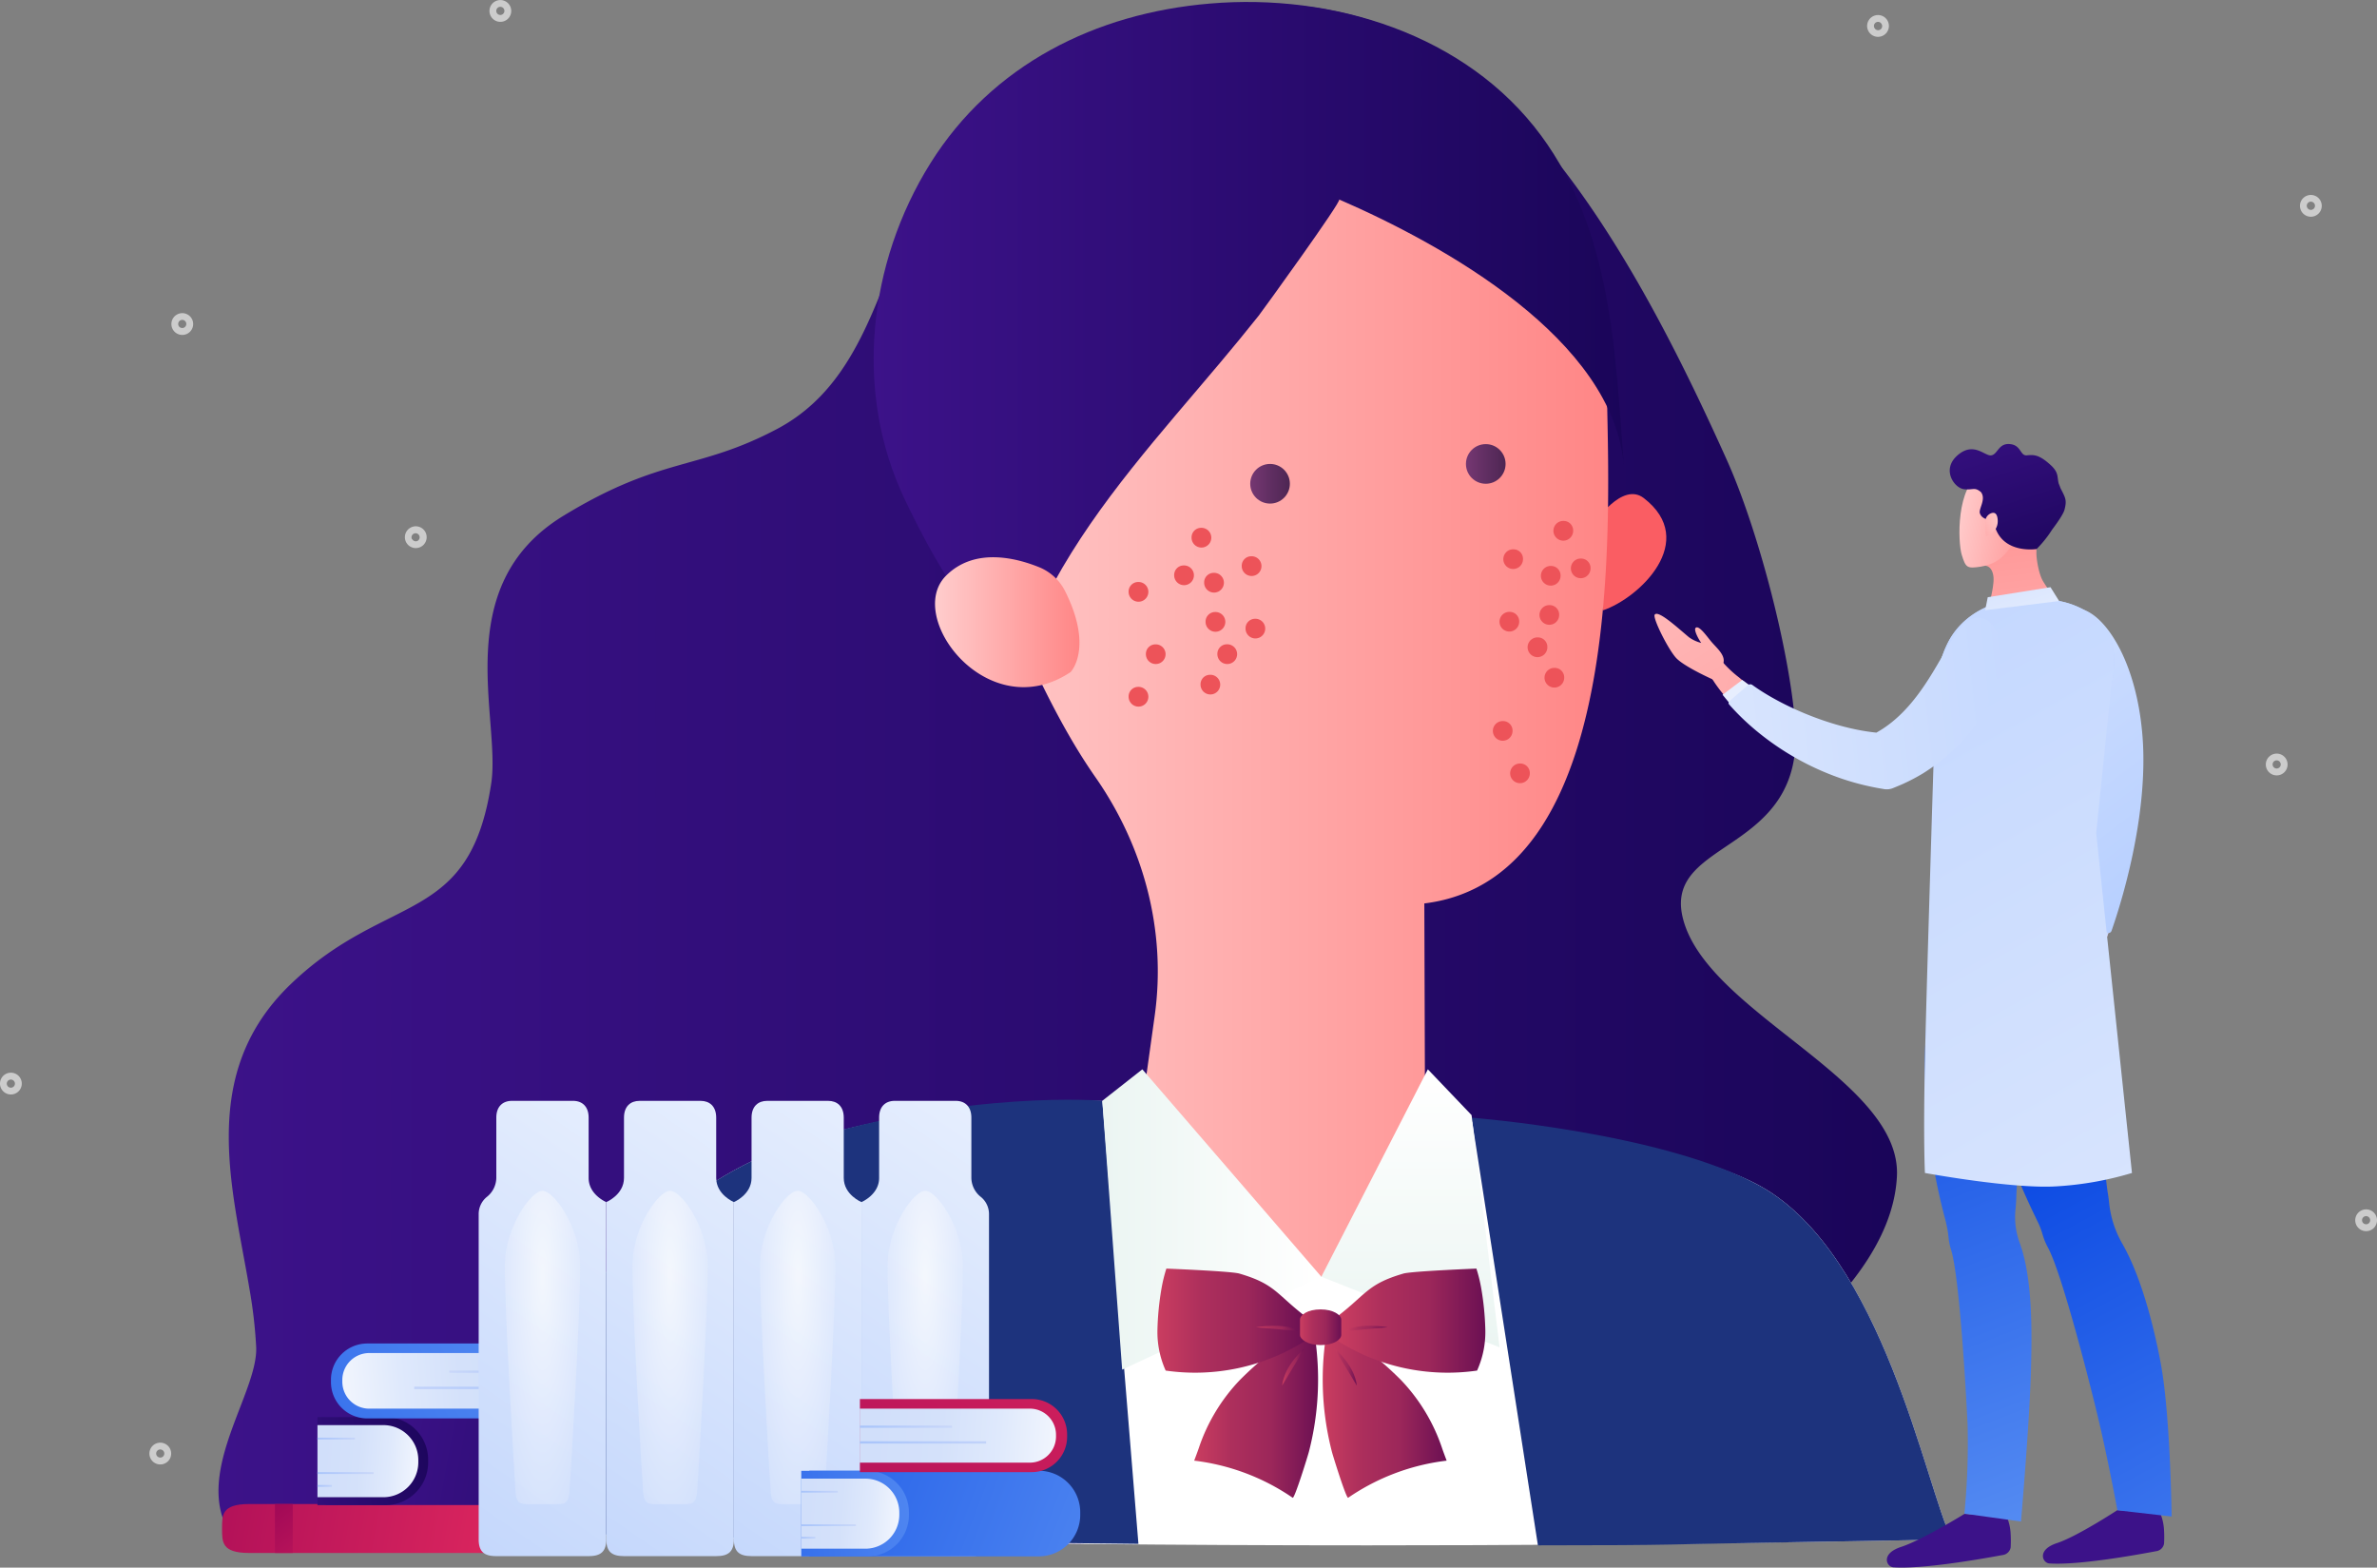 <svg xmlns="http://www.w3.org/2000/svg" xmlns:xlink="http://www.w3.org/1999/xlink" viewBox="0 0 654.79 431.79"><rect x="0" y="0" width="654.79" height="431.79" fill="#808080" stroke="none"/><defs><style>.cls-1{opacity:0.6;}.cls-2{fill:#fff;}.cls-3{fill:url(#linear-gradient);}.cls-4{fill:#1d337d;}.cls-5{fill:#fa5d63;}.cls-6{fill:url(#linear-gradient-2);}.cls-7{fill:url(#linear-gradient-3);}.cls-8{fill:url(#linear-gradient-4);}.cls-9{fill:#ed5359;}.cls-10{fill:url(#名称未設定グラデーション_23);}.cls-11{fill:url(#名称未設定グラデーション_23-2);}.cls-12{fill:url(#linear-gradient-5);}.cls-13{fill:url(#linear-gradient-6);}.cls-14{fill:url(#linear-gradient-7);}.cls-15{fill:url(#linear-gradient-8);}.cls-16{fill:url(#linear-gradient-9);}.cls-17{fill:url(#linear-gradient-10);}.cls-18{fill:url(#linear-gradient-11);}.cls-19{fill:url(#linear-gradient-12);}.cls-20{fill:url(#linear-gradient-13);}.cls-21{fill:url(#linear-gradient-14);}.cls-22{fill:url(#linear-gradient-15);}.cls-23{fill:url(#linear-gradient-16);}.cls-24{fill:url(#linear-gradient-17);}.cls-25{fill:url(#linear-gradient-18);}.cls-26{fill:url(#linear-gradient-19);}.cls-27{fill:url(#linear-gradient-20);}.cls-28{fill:url(#linear-gradient-21);}.cls-29{fill:url(#linear-gradient-22);}.cls-30{fill:url(#linear-gradient-23);}.cls-31{fill:url(#linear-gradient-24);}.cls-32{fill:url(#linear-gradient-25);}.cls-33{fill:url(#linear-gradient-26);}.cls-34{fill:url(#linear-gradient-27);}.cls-35{fill:url(#linear-gradient-28);}.cls-36{fill:url(#linear-gradient-29);}.cls-37{fill:url(#linear-gradient-30);}.cls-38{fill:url(#linear-gradient-31);}.cls-39{fill:url(#linear-gradient-32);}.cls-40{fill:url(#linear-gradient-33);}.cls-41{fill:url(#linear-gradient-34);}.cls-42{fill:url(#linear-gradient-35);}.cls-43{fill:url(#linear-gradient-36);}.cls-44{fill:url(#linear-gradient-37);}.cls-45{fill:url(#linear-gradient-38);}.cls-46{fill:url(#linear-gradient-39);}.cls-47{fill:url(#linear-gradient-40);}.cls-48{fill:url(#linear-gradient-41);}.cls-49{fill:url(#linear-gradient-42);}.cls-50{fill:url(#linear-gradient-43);}.cls-51{fill:url(#linear-gradient-44);}.cls-52{fill:url(#linear-gradient-45);}.cls-53{fill:url(#linear-gradient-46);}.cls-54,.cls-56,.cls-58,.cls-60{opacity:0.7;}.cls-54{fill:url(#radial-gradient);}.cls-55{fill:url(#linear-gradient-47);}.cls-56{fill:url(#radial-gradient-2);}.cls-57{fill:url(#linear-gradient-48);}.cls-58{fill:url(#radial-gradient-3);}.cls-59{fill:url(#linear-gradient-49);}.cls-60{fill:url(#radial-gradient-4);}.cls-61{fill:url(#linear-gradient-50);}.cls-62{fill:url(#linear-gradient-51);}.cls-63{fill:url(#linear-gradient-52);}.cls-64{fill:url(#linear-gradient-53);}.cls-65{fill:url(#linear-gradient-54);}.cls-66{fill:url(#linear-gradient-55);}.cls-67{fill:url(#linear-gradient-56);}.cls-68{fill:url(#linear-gradient-57);}.cls-69{fill:url(#linear-gradient-58);}.cls-70{fill:url(#linear-gradient-59);}.cls-71{fill:url(#linear-gradient-60);}.cls-72{fill:url(#linear-gradient-61);}</style><linearGradient id="linear-gradient" x1="60.17" y1="213.17" x2="522.57" y2="213.17" gradientUnits="userSpaceOnUse"><stop offset="0" stop-color="#3c1289"/><stop offset="1" stop-color="#1a0559"/></linearGradient><linearGradient id="linear-gradient-2" x1="256.72" y1="178.7" x2="443.01" y2="178.7" gradientUnits="userSpaceOnUse"><stop offset="0" stop-color="#ffcdcd"/><stop offset="1" stop-color="#ff8686"/></linearGradient><linearGradient id="linear-gradient-3" x1="240.65" y1="91.87" x2="447.34" y2="91.87" xlink:href="#linear-gradient"/><linearGradient id="linear-gradient-4" x1="257.57" y1="171.38" x2="297.36" y2="171.38" xlink:href="#linear-gradient-2"/><linearGradient id="名称未設定グラデーション_23" x1="303.65" y1="335.9" x2="363.99" y2="335.9" gradientUnits="userSpaceOnUse"><stop offset="0" stop-color="#ebf5f2"/><stop offset="0.99" stop-color="#fff"/></linearGradient><linearGradient id="名称未設定グラデーション_23-2" x1="388.54" y1="371.12" x2="388.54" y2="294.54" xlink:href="#名称未設定グラデーション_23"/><linearGradient id="linear-gradient-5" x1="328.97" y1="389.2" x2="363.11" y2="389.2" gradientUnits="userSpaceOnUse"><stop offset="0" stop-color="#ca3d60"/><stop offset="0.3" stop-color="#ad2f5c"/><stop offset="0.62" stop-color="#9c275a"/><stop offset="1" stop-color="#6b1053"/></linearGradient><linearGradient id="linear-gradient-6" x1="364.37" y1="389.2" x2="398.51" y2="389.2" xlink:href="#linear-gradient-5"/><linearGradient id="linear-gradient-7" x1="318.8" y1="363.78" x2="359.37" y2="363.78" xlink:href="#linear-gradient-5"/><linearGradient id="linear-gradient-8" x1="346.04" y1="365.91" x2="357.58" y2="365.91" xlink:href="#linear-gradient-5"/><linearGradient id="linear-gradient-9" x1="368.61" y1="363.78" x2="409.18" y2="363.78" xlink:href="#linear-gradient-5"/><linearGradient id="linear-gradient-10" x1="370.67" y1="365.91" x2="382.21" y2="365.91" xlink:href="#linear-gradient-5"/><linearGradient id="linear-gradient-11" x1="358.11" y1="365.59" x2="369.48" y2="365.59" xlink:href="#linear-gradient-5"/><linearGradient id="linear-gradient-12" x1="353.17" y1="376.54" x2="359.37" y2="376.54" xlink:href="#linear-gradient-5"/><linearGradient id="linear-gradient-13" x1="367.57" y1="376.54" x2="373.77" y2="376.54" xlink:href="#linear-gradient-5"/><linearGradient id="linear-gradient-14" x1="-14767.45" y1="4333.42" x2="-14702.08" y2="4075.85" gradientTransform="matrix(0.99, -0.15, 0.14, 0.93, 14573.85, -5884.38)" xlink:href="#linear-gradient-2"/><linearGradient id="linear-gradient-15" x1="498.98" y1="111.42" x2="620.56" y2="270.45" gradientUnits="userSpaceOnUse"><stop offset="0" stop-color="#e7eefe"/><stop offset="1" stop-color="#adc9ff"/></linearGradient><linearGradient id="linear-gradient-16" x1="-14562.67" y1="1553.99" x2="-14547.12" y2="1546.44" gradientTransform="translate(13868.92 -5876.51) rotate(-18.69)" xlink:href="#linear-gradient-15"/><linearGradient id="linear-gradient-17" x1="-9270.57" y1="-6078.17" x2="-9477.61" y2="-6283" gradientTransform="matrix(-0.98, 0.22, 0.22, 0.98, -7195.93, 8292.01)" xlink:href="#linear-gradient-2"/><linearGradient id="linear-gradient-18" x1="19114.75" y1="-1965.22" x2="19084.64" y2="-1935.87" gradientTransform="matrix(-1, 0.14, -0.03, 1, 19702.98, -284.32)" xlink:href="#linear-gradient"/><linearGradient id="linear-gradient-19" x1="582.02" y1="510.21" x2="473.7" y2="312.47" gradientTransform="matrix(1, 0, -0.03, 1, 107.63, 0)" gradientUnits="userSpaceOnUse"><stop offset="0" stop-color="#6da1f7"/><stop offset="1" stop-color="#0c4ae3"/></linearGradient><linearGradient id="linear-gradient-20" x1="-15244.89" y1="236.96" x2="-15258.57" y2="116.82" gradientTransform="translate(15810.09)" xlink:href="#linear-gradient-2"/><linearGradient id="linear-gradient-21" x1="-15271.08" y1="140.37" x2="-15243.93" y2="144.82" gradientTransform="translate(15810.09)" xlink:href="#linear-gradient-2"/><linearGradient id="linear-gradient-22" x1="-15265.48" y1="108.07" x2="-15248.36" y2="160.75" gradientTransform="translate(15810.09)" xlink:href="#linear-gradient"/><linearGradient id="linear-gradient-23" x1="17798.79" y1="142.37" x2="17813.4" y2="149.87" gradientTransform="matrix(-1, 0, 0, 1, 18350.89, 0)" xlink:href="#linear-gradient-2"/><linearGradient id="linear-gradient-24" x1="19157.62" y1="-1970.41" x2="19126.84" y2="-1940.4" gradientTransform="matrix(-1, 0.14, -0.03, 1, 19702.98, -284.32)" xlink:href="#linear-gradient"/><linearGradient id="linear-gradient-25" x1="505.71" y1="459.18" x2="430.51" y2="266.01" xlink:href="#linear-gradient-19"/><linearGradient id="linear-gradient-26" x1="15587.92" y1="1275.32" x2="15663.65" y2="1093.72" gradientTransform="matrix(-1.16, -0.07, 0.1, 1.01, 18608.92, 117.64)" xlink:href="#linear-gradient-15"/><linearGradient id="linear-gradient-27" x1="662.16" y1="439.53" x2="419.94" y2="6.19" xlink:href="#linear-gradient-15"/><linearGradient id="linear-gradient-28" x1="43.39" y1="-315.56" x2="228.79" y2="-290.2" gradientTransform="translate(316.31 466.46) rotate(6.97)" xlink:href="#linear-gradient-2"/><linearGradient id="linear-gradient-29" x1="-21645.98" y1="547.72" x2="-21634.8" y2="542.29" gradientTransform="matrix(0.05, 1.02, -1.12, 0.06, 2269.4, 22224.96)" xlink:href="#linear-gradient-15"/><linearGradient id="linear-gradient-30" x1="817.12" y1="5951.82" x2="1002.51" y2="5977.18" gradientTransform="translate(4455.64 -4339.9) rotate(49.92)" xlink:href="#linear-gradient-2"/><linearGradient id="linear-gradient-31" x1="-20887.91" y1="-210.4" x2="-20857.35" y2="-456.8" gradientTransform="translate(4942.91 20598.71) rotate(76.9)" xlink:href="#linear-gradient-15"/><linearGradient id="linear-gradient-32" x1="559.54" y1="174.08" x2="540.96" y2="119.92" xlink:href="#linear-gradient-15"/><linearGradient id="linear-gradient-33" x1="-6034.44" y1="426.94" x2="-5891.27" y2="400.63" gradientTransform="matrix(-1, 0, 0, 1, -5891.03, 0)" gradientUnits="userSpaceOnUse"><stop offset="0" stop-color="#de275e"/><stop offset="1" stop-color="#920155"/></linearGradient><linearGradient id="linear-gradient-34" x1="-6047.33" y1="436.21" x2="-6017.04" y2="398.39" gradientTransform="matrix(1, 0, 0, -1, 6179.3, 842.04)" xlink:href="#linear-gradient-33"/><linearGradient id="linear-gradient-35" x1="-5989.48" y1="446.32" x2="-5959.19" y2="408.5" gradientTransform="matrix(1, 0, 0, -1, 6047.4, 842.04)" xlink:href="#linear-gradient-33"/><linearGradient id="linear-gradient-36" x1="-226.5" y1="6166.79" x2="-113.99" y2="6146.11" gradientTransform="matrix(1, 0, 0, -1, 328.17, 6565.35)" xlink:href="#linear-gradient"/><linearGradient id="linear-gradient-37" x1="-259.75" y1="6156.49" x2="-205.35" y2="6168.47" gradientTransform="matrix(1, 0, 0, -1, 328.17, 6565.35)" xlink:href="#linear-gradient"/><linearGradient id="linear-gradient-38" x1="-208.35" y1="6161.02" x2="-239.46" y2="6163.53" gradientTransform="matrix(1, 0, 0, -1, 328.17, 6565.35)" gradientUnits="userSpaceOnUse"><stop offset="0" stop-color="#fff"/><stop offset="0.15" stop-color="#f1f5fd"/><stop offset="0.41" stop-color="#dfe9fc"/><stop offset="0.68" stop-color="#d4e1fa"/><stop offset="1" stop-color="#d1dffa"/></linearGradient><linearGradient id="linear-gradient-39" x1="-234.81" y1="6156.07" x2="-247.48" y2="6156.07" gradientTransform="matrix(1, 0, 0, -1, 328.17, 6565.35)" gradientUnits="userSpaceOnUse"><stop offset="0" stop-color="#cedaf9"/><stop offset="1" stop-color="#7caafc"/></linearGradient><linearGradient id="linear-gradient-40" x1="-227.58" y1="6169.09" x2="-255.76" y2="6169.09" xlink:href="#linear-gradient-39"/><linearGradient id="linear-gradient-41" x1="-223.11" y1="6159.6" x2="-260.88" y2="6159.6" xlink:href="#linear-gradient-39"/><linearGradient id="linear-gradient-42" x1="199.75" y1="337.15" x2="2.94" y2="449.66" gradientTransform="translate(241.01 760.7) rotate(180)" xlink:href="#linear-gradient-19"/><linearGradient id="linear-gradient-43" x1="-4673.83" y1="6181.75" x2="-4735" y2="6186.68" gradientTransform="translate(4832.75 -5804.65)" xlink:href="#linear-gradient-38"/><linearGradient id="linear-gradient-44" x1="-4685.28" y1="6183.07" x2="-4799.17" y2="6183.07" gradientTransform="translate(-4588.52 6565.35) rotate(180)" xlink:href="#linear-gradient-39"/><linearGradient id="linear-gradient-45" x1="-4708.67" y1="6187.53" x2="-4772.4" y2="6187.53" gradientTransform="translate(-4588.52 6565.35) rotate(180)" xlink:href="#linear-gradient-39"/><linearGradient id="linear-gradient-46" x1="342.53" y1="242.26" x2="179.58" y2="478.87" gradientUnits="userSpaceOnUse"><stop offset="0" stop-color="#fff"/><stop offset="1" stop-color="#b2cbfb"/></linearGradient><radialGradient id="radial-gradient" cx="254.87" cy="-1334.45" r="27.68" gradientTransform="translate(0 7023.91) scale(1 5)" gradientUnits="userSpaceOnUse"><stop offset="0" stop-color="#fff"/><stop offset="0.26" stop-color="#ebf1fe"/><stop offset="1" stop-color="#b2cbfb"/></radialGradient><linearGradient id="linear-gradient-47" x1="308.82" y1="240.18" x2="145.87" y2="476.79" xlink:href="#linear-gradient-46"/><radialGradient id="radial-gradient-2" cx="219.73" cy="-1334.45" r="27.68" xlink:href="#radial-gradient"/><linearGradient id="linear-gradient-48" x1="274.11" y1="239.55" x2="111.16" y2="476.16" xlink:href="#linear-gradient-46"/><radialGradient id="radial-gradient-3" cx="184.59" cy="-1334.45" r="27.68" xlink:href="#radial-gradient"/><linearGradient id="linear-gradient-49" x1="240.21" y1="237.74" x2="77.26" y2="474.35" xlink:href="#linear-gradient-46"/><radialGradient id="radial-gradient-4" cx="149.45" cy="-1334.45" r="27.68" xlink:href="#radial-gradient"/><linearGradient id="linear-gradient-50" x1="366.42" y1="459.4" x2="167.55" y2="383.13" gradientTransform="matrix(1, 0, 0, 1, 0, 0)" xlink:href="#linear-gradient-19"/><linearGradient id="linear-gradient-51" x1="291.26" y1="407.97" x2="162.61" y2="426.86" gradientTransform="matrix(1, 0, 0, 1, 0, 0)" xlink:href="#linear-gradient-19"/><linearGradient id="linear-gradient-52" x1="10313.28" y1="6146.61" x2="10283.04" y2="6149.05" gradientTransform="matrix(1, 0, 0, -1, -10061.09, 6565.35)" xlink:href="#linear-gradient-38"/><linearGradient id="linear-gradient-53" x1="10287.56" y1="6141.79" x2="10275.24" y2="6141.79" gradientTransform="matrix(1, 0, 0, -1, -10061.09, 6565.35)" xlink:href="#linear-gradient-39"/><linearGradient id="linear-gradient-54" x1="10294.59" y1="6154.46" x2="10267.2" y2="6154.46" gradientTransform="matrix(1, 0, 0, -1, -10061.09, 6565.35)" xlink:href="#linear-gradient-39"/><linearGradient id="linear-gradient-55" x1="10298.94" y1="6145.23" x2="10262.22" y2="6145.23" gradientTransform="matrix(1, 0, 0, -1, -10061.09, 6565.35)" xlink:href="#linear-gradient-39"/><linearGradient id="linear-gradient-56" x1="315.32" y1="339.77" x2="172.84" y2="490.32" gradientTransform="matrix(1, 0, 0, 1, 0, 0)" xlink:href="#linear-gradient-33"/><linearGradient id="linear-gradient-57" x1="12291.34" y1="6166.76" x2="12231.88" y2="6171.55" gradientTransform="matrix(1, 0, 0, -1, -11991.7, 6565.35)" xlink:href="#linear-gradient-38"/><linearGradient id="linear-gradient-58" x1="12280.21" y1="6168.04" x2="12169.49" y2="6168.04" gradientTransform="matrix(1, 0, 0, -1, -11991.7, 6565.35)" xlink:href="#linear-gradient-39"/><linearGradient id="linear-gradient-59" x1="12257.47" y1="6172.38" x2="12195.51" y2="6172.38" gradientTransform="matrix(1, 0, 0, -1, -11991.7, 6565.35)" xlink:href="#linear-gradient-39"/><linearGradient id="linear-gradient-60" x1="344.41" y1="133.25" x2="355.32" y2="133.25" gradientUnits="userSpaceOnUse"><stop offset="0" stop-color="#753772"/><stop offset="1" stop-color="#4d2653"/></linearGradient><linearGradient id="linear-gradient-61" x1="403.83" y1="127.79" x2="414.74" y2="127.79" xlink:href="#linear-gradient-60"/></defs><g id="レイヤー_2" data-name="レイヤー 2"><g id="MV"><g class="cls-1"><path class="cls-2" d="M117.2,146.59a3,3,0,1,1-4-1.31A3,3,0,0,1,117.2,146.59Zm-3.68,1.87A1.14,1.14,0,0,0,115,149a1.12,1.12,0,1,0-1.52-.49Z"/><path class="cls-2" d="M411.74,118.35a3,3,0,1,1-4-1.31A3,3,0,0,1,411.74,118.35Zm-3.67,1.87a1.12,1.12,0,1,0,.49-1.51A1.12,1.12,0,0,0,408.07,120.22Z"/><path class="cls-2" d="M52.88,87.88a3,3,0,1,1-4-1.31A3,3,0,0,1,52.88,87.88Zm-3.67,1.87a1.12,1.12,0,1,0,.49-1.52A1.14,1.14,0,0,0,49.21,89.75Z"/><path class="cls-2" d="M46.82,399a3,3,0,1,1-4-1.31A3,3,0,0,1,46.82,399Zm-3.68,1.87a1.14,1.14,0,0,0,1.52.49,1.12,1.12,0,1,0-1.52-.49Z"/><path class="cls-2" d="M135.74,297.1a3,3,0,1,1-4-1.32A3,3,0,0,1,135.74,297.1ZM132.06,299a1.13,1.13,0,1,0,.49-1.52A1.13,1.13,0,0,0,132.06,299Z"/><path class="cls-2" d="M537.86,274a3,3,0,1,1-4-1.31A3,3,0,0,1,537.86,274Zm-3.67,1.87a1.12,1.12,0,1,0,.49-1.51A1.13,1.13,0,0,0,534.19,275.83Z"/><path class="cls-2" d="M318.88,334.74a3,3,0,1,1-4-1.31A3,3,0,0,1,318.88,334.74Zm-3.68,1.87a1.13,1.13,0,1,0,.5-1.51A1.12,1.12,0,0,0,315.2,336.61Z"/><path class="cls-2" d="M654.46,334.74a3,3,0,1,1-4-1.31A3,3,0,0,1,654.46,334.74Zm-3.67,1.87a1.12,1.12,0,1,0,.49-1.51A1.13,1.13,0,0,0,650.79,336.61Z"/><path class="cls-2" d="M629.83,209.21a3,3,0,1,1-4-1.32A3,3,0,0,1,629.83,209.21Zm-3.67,1.87a1.12,1.12,0,1,0,.49-1.52A1.12,1.12,0,0,0,626.16,211.08Z"/><path class="cls-2" d="M5.67,297.1a3,3,0,1,1-4-1.32A3,3,0,0,1,5.67,297.1ZM2,299a1.12,1.12,0,1,0,.49-1.52A1.12,1.12,0,0,0,2,299Z"/><path class="cls-2" d="M140.5,1.64a3,3,0,1,1-4-1.31A3,3,0,0,1,140.5,1.64Zm-3.67,1.87A1.12,1.12,0,1,0,137.32,2,1.13,1.13,0,0,0,136.83,3.51Z"/><path class="cls-2" d="M639.24,55.33a3,3,0,1,1-4-1.32A3,3,0,0,1,639.24,55.33Zm-3.67,1.86a1.12,1.12,0,0,0,1.51.5,1.13,1.13,0,1,0-1.51-.5Z"/><path class="cls-2" d="M520,5.77a3,3,0,1,1-4-1.31A3,3,0,0,1,520,5.77Zm-3.67,1.87a1.12,1.12,0,1,0,2-1,1.11,1.11,0,0,0-1.51-.49A1.12,1.12,0,0,0,516.33,7.64Z"/></g><path class="cls-3" d="M522.54,324.09c-.48,9.28-4.49,17.9-9.91,25.57a88.66,88.66,0,0,1-6.09,7.64c-.91,1-1.83,2.05-2.78,3.05a122.78,122.78,0,0,1-43.54,29.56c-29.57,11.8-62.3,11.6-94,15-23.59,2.54-48.19,7.87-67.87,20.34-56.35-.56-110-1.72-159.48-3.37l-21-.74Q88.66,420,61.57,418.73c-6-16,9.52-35.92,9-47.7a130.83,130.83,0,0,0-1.85-16c-4.65-27.78-14.33-59.36,11.42-84,26.69-25.58,49.19-15.82,55.18-55.25,2.7-17.8-11.77-54.39,19.89-73.71,27-16.48,36.92-12.3,58.88-23.93,14.81-7.86,22-21.51,28-36.21a0,0,0,0,1,0,0c6.43-15.77,11.44-32.76,22.83-45.12a105.31,105.31,0,0,1,8.51-8.26C293.82,10.86,321.9.68,349.35,1.11c0,0,0,0,0,0a94.8,94.8,0,0,1,39.91,9.16h0c1.25.61,2.49,1.24,3.72,1.91,13.14,7.19,25.06,18.59,35.73,32h0l0,0h0c20.07,25.25,35.76,57.62,46.95,82.45,8.47,18.81,17.3,52.14,18.86,73,2.66,35.59-35.7,31.22-31.09,52.65C469.23,278.82,524,297.07,522.54,324.09Z"/><path class="cls-2" d="M537.65,424q-21,.45-42.75.78c-38,.58-77.56.88-118.1.88q-39.93,0-78.4-.38c-56.35-.56-110-1.72-159.48-3.37l-21-.74c8.07-9.51,42.35-88.21,103.4-106.94,45.89-14.08,93.47-10.61,93.47-10.61h0l77.72,4.24h0s65.89,4.09,92.42,18.86C518.72,345.5,530.43,409.48,537.65,424Z"/><path class="cls-4" d="M313.6,425.25c-56.35-.56-125.16-1.72-174.68-3.37l-21-.74c8.07-9.51,42.35-88.21,103.4-106.94,45.89-14.08,82.33-11,82.33-11Z"/><path class="cls-4" d="M537.65,424q-21,.45-42.75.78c-38,.58-30.71.88-71.25.88l-18.28-117.8s53,4.09,79.57,18.86C518.72,345.5,530.43,409.48,537.65,424Z"/><path class="cls-5" d="M439.32,144s7.52-11.42,13.5-6.8c15.24,11.77-1.17,27.52-11.29,30.93Z"/><path class="cls-6" d="M343.11,5.93c-46.55,3.19-84,41.39-86.27,88a92.71,92.71,0,0,0,8.06,42.82c12.92,32.32,23.6,58.35,36.83,77.29,13.41,19.19,19.6,42.51,16.36,65.7l-3.27,23.42c17.11,8.49,42.92,49.65,49.17,48.52,17.78-3.19,28.56-44.28,28.56-44.28l-.19-58.55h0c58.45-7.16,50.31-115,50.21-146.94l-.09,0c0-1.19.08-2.39.08-3.6A92.93,92.93,0,0,0,343.11,5.93Z"/><path class="cls-7" d="M336.09,99.93c-16.28,19.36-33.59,38.35-45.72,60.47-1.34,2.43-10.84,20.73-8.08,22.82-15.11-11.41-24.82-28.48-33-45.55-14.19-29.59-10.19-65.21,7-92.69,17-27.17,45.52-41.36,77-44C367-1.9,403.85,9.31,424.58,37.42,444,63.81,445,97.25,447.34,128.61c-2.6-35.2-50-61.32-78.44-73.66.82.36-21,30.49-22.17,32C343.28,91.3,339.71,95.62,336.09,99.93Z"/><path class="cls-8" d="M293.33,162.69a13.81,13.81,0,0,0-7.26-6.53c-6.42-2.57-17.74-5.36-25.5,2.45-11.37,11.45,11.68,41.63,34.33,26.52C294.9,185.13,301.36,178.62,293.33,162.69Z"/><path class="cls-9" d="M418.49,171.23a2.71,2.71,0,1,1-2.54-2.69A2.61,2.61,0,0,1,418.49,171.23Z"/><path class="cls-9" d="M429.89,158.58a2.71,2.71,0,1,1-2.55-2.69A2.62,2.62,0,0,1,429.89,158.58Z"/><path class="cls-9" d="M426.25,178.26a2.72,2.72,0,1,1-2.55-2.69A2.62,2.62,0,0,1,426.25,178.26Z"/><path class="cls-9" d="M438.15,156.54a2.71,2.71,0,1,1-2.55-2.69A2.61,2.61,0,0,1,438.15,156.54Z"/><path class="cls-9" d="M416.66,201.31a2.71,2.71,0,1,1-2.55-2.69A2.61,2.61,0,0,1,416.66,201.31Z"/><path class="cls-9" d="M421.42,213a2.71,2.71,0,1,1-2.55-2.69A2.62,2.62,0,0,1,421.42,213Z"/><path class="cls-9" d="M430.89,186.66a2.71,2.71,0,1,1-2.54-2.69A2.61,2.61,0,0,1,430.89,186.66Z"/><path class="cls-9" d="M429.5,169.37a2.71,2.71,0,1,1-2.55-2.69A2.62,2.62,0,0,1,429.5,169.37Z"/><path class="cls-9" d="M419.54,154a2.71,2.71,0,1,1-2.55-2.69A2.61,2.61,0,0,1,419.54,154Z"/><path class="cls-9" d="M433.36,146.18a2.72,2.72,0,1,1-2.55-2.69A2.63,2.63,0,0,1,433.36,146.18Z"/><path class="cls-9" d="M343.11,173.13a2.71,2.71,0,1,0,2.55-2.69A2.62,2.62,0,0,0,343.11,173.13Z"/><path class="cls-9" d="M310.9,163a2.72,2.72,0,1,0,2.55-2.69A2.63,2.63,0,0,0,310.9,163Z"/><path class="cls-9" d="M331.71,160.48a2.72,2.72,0,1,0,2.55-2.69A2.63,2.63,0,0,0,331.71,160.48Z"/><path class="cls-9" d="M335.35,180.16a2.72,2.72,0,1,0,2.55-2.69A2.62,2.62,0,0,0,335.35,180.16Z"/><path class="cls-9" d="M323.45,158.44a2.72,2.72,0,1,0,2.55-2.69A2.61,2.61,0,0,0,323.45,158.44Z"/><path class="cls-9" d="M315.66,180.18a2.71,2.71,0,1,0,2.55-2.69A2.62,2.62,0,0,0,315.66,180.18Z"/><path class="cls-9" d="M310.9,191.89a2.72,2.72,0,1,0,2.55-2.69A2.63,2.63,0,0,0,310.9,191.89Z"/><path class="cls-9" d="M330.71,188.56a2.71,2.71,0,1,0,2.55-2.69A2.61,2.61,0,0,0,330.71,188.56Z"/><path class="cls-9" d="M332.1,171.27a2.72,2.72,0,1,0,2.55-2.69A2.63,2.63,0,0,0,332.1,171.27Z"/><path class="cls-9" d="M342.06,155.91a2.72,2.72,0,1,0,2.55-2.69A2.62,2.62,0,0,0,342.06,155.91Z"/><path class="cls-9" d="M328.24,148.08a2.72,2.72,0,1,0,2.55-2.69A2.63,2.63,0,0,0,328.24,148.08Z"/><polygon class="cls-10" points="303.65 303.21 309.12 377.26 363.99 351.67 314.68 294.54 303.65 303.21"/><polygon class="cls-11" points="393.33 294.54 363.99 351.67 413.08 371.12 405.37 307.15 393.33 294.54"/><path class="cls-12" d="M361.82,365.85H358a9.54,9.54,0,0,1-1.11,1.06c-2.21,1.86-4.47,3.67-6.7,5.51a95.94,95.94,0,0,0-8.66,7.71,50.08,50.08,0,0,0-11.27,18.65c-.38,1.14-1.3,3.55-1.3,3.55a60.53,60.53,0,0,1,27.13,10.22c.5.36,4.19-11.57,4.47-12.66a79.56,79.56,0,0,0,2.18-27.38C362.54,370.28,362.23,368.05,361.82,365.85Z"/><path class="cls-13" d="M365.65,365.85h3.82a8.8,8.8,0,0,0,1.11,1.06c2.21,1.86,4.47,3.67,6.7,5.51a97.19,97.19,0,0,1,8.65,7.71,50.24,50.24,0,0,1,11.28,18.65c.38,1.14,1.3,3.55,1.3,3.55a60.53,60.53,0,0,0-27.13,10.22c-.5.36-4.2-11.57-4.48-12.66a79.56,79.56,0,0,1-2.18-27.38C364.93,370.28,365.25,368.05,365.65,365.85Z"/><path class="cls-14" d="M320,354.67a77.4,77.4,0,0,0-1.16,11.55,25.84,25.84,0,0,0,2.27,11.3,56.79,56.79,0,0,0,38.24-8.07c-.06-3,.1-4,.05-7-7.87-6.09-8.22-8.8-18-11.65-2.26-.66-20.1-1.37-20.1-1.37A40.74,40.74,0,0,0,320,354.67Z"/><path class="cls-15" d="M346,365.59s8-1.44,11.54,1.05"/><path class="cls-16" d="M408,354.67a77.4,77.4,0,0,1,1.16,11.55,25.84,25.84,0,0,1-2.27,11.3,56.79,56.79,0,0,1-38.24-8.07c.06-3-.11-4-.05-7,7.87-6.09,8.22-8.8,18-11.65,2.26-.66,20.1-1.37,20.1-1.37A40,40,0,0,1,408,354.67Z"/><path class="cls-17" d="M382.21,365.59s-8-1.44-11.54,1.05"/><path class="cls-18" d="M363.8,360.67c-3.62,0-5.69,1.53-5.69,2.83v4.17c0,1.3,2.24,2.83,5.69,2.83,3.62,0,5.68-1.53,5.68-2.83V363.5C369.48,362.2,367.25,360.67,363.8,360.67Z"/><path class="cls-19" d="M359.37,371.39s-5.52,4.52-6.2,10.29"/><path class="cls-20" d="M367.57,371.39s5.52,4.52,6.2,10.29"/><path class="cls-21" d="M573.28,263.06a45.07,45.07,0,0,0,1.15-6.28c1.5-10.89,3.15-32.23,2-45.93-1.44-17.52-15.35-34.77-8.08-41.4,6.66-6.06,20,8.8,21.35,35.49,1,19.78-5.13,41.59-9.25,53a57.68,57.68,0,0,1-3.2,7.67C575.07,269.31,571.75,267.73,573.28,263.06Z"/><path class="cls-22" d="M576.31,169.16c-2.23-1.51-4.41-2-6.31-1.33a5.73,5.73,0,0,0-2,1.21c-4.47,4.07-1.49,11.76,1.95,20.66,2.51,6.49,5.35,13.85,6,21.2,1,12.47-.29,31.81-1.68,43.26a1,1,0,0,0,.74,1.08c1.83.46,3.64,1.07,5.45,1.72a.94.94,0,0,0,1.21-.59c3-8.58,9.7-30.73,8.66-51.46C589.33,186.13,582.58,173.42,576.31,169.16Z"/><polygon class="cls-23" points="574.65 255.12 574.24 258.13 579.69 260.05 580.8 257.01 574.65 255.12"/><path class="cls-24" d="M574.63,259.33c-1.4-1.19-7.5,2.47-8.5,2.8a9.94,9.94,0,0,0-2.61.89.72.72,0,0,0-.34.43.38.38,0,0,0,0,.1.58.58,0,0,0,.33.43,1.52,1.52,0,0,0,.64.12,24.1,24.1,0,0,0,4.23-.26,12.31,12.31,0,0,0-1.71,2.48h0c-.74,1.23-6.57,9.19-5,10,.79.4,2.57-2,4.22-4.32-.88,2.09-1.8,4-2.25,4.92-.51,1.09-1.09,1.84-.41,2.22a2,2,0,0,0,1.65-.1,1.11,1.11,0,0,0,1.43.69c1.17-.4,5.93-4.9,8.34-8.72a5.67,5.67,0,0,0,.32-.57c1.89-2.54,3.94-8.78,3.94-8.78A20.63,20.63,0,0,0,574.63,259.33Z"/><path class="cls-25" d="M595.13,416.93a14,14,0,0,1,1,4.68,31.63,31.63,0,0,1,0,3.56,2.52,2.52,0,0,1-2.18,2.1c-6.19,1.17-21.68,3.91-29.43,3.37-1.87-.13-3.51-3.75,2.09-5.59s16.68-9.1,16.68-9.1Z"/><path class="cls-26" d="M595.21,375.47c-1.46-7.83-4.84-22.83-10.51-32.79A28.48,28.48,0,0,1,581,331.39c-.08-.89-.21-1.82-.37-2.81-1.61-10.05-1.12-27.91-.67-33.86a7.05,7.05,0,0,0,0-.83,261.68,261.68,0,0,0-1.89-39.31,72,72,0,0,0-8.14-26.13s-.62.15-.68,0H544.59c-.1,0-.42,13.27-.54,18.11-.08,3.07.22,26.69.85,34.28,2.35,28,14.18,50.91,16.29,55.41l.08.16a20,20,0,0,1,1.38,3.56,17.88,17.88,0,0,0,1.55,3.76c3.83,7.2,11.44,36.95,14,47.8S583.28,416,583.28,416l14.94,1.72S597.9,389.89,595.21,375.47Z"/><path class="cls-27" d="M562.81,160.12c-1.31-2.15-1.85-6.56-1.84-7.55,0-2.41.13-7.29.5-7.23,0,0-6.39-1-9.58,2.88q-.3.36-.57.72l-.52.71c-1.23,1.69-3.94,6.18-3.94,6.18s2-.05,2.29,3.21c.2,2.54-1.31,7.87-1.31,7.87a3.83,3.83,0,0,0,2.7,2.57,6.59,6.59,0,0,0,2.81.43h.09c5.44.4,10.61-2.86,11.38-3.38s1.61-1.2,1.61-1.2S564.11,162.28,562.81,160.12Z"/><path class="cls-28" d="M555.74,149.34c-2.52.45-2.85,5.61-10.16,6.75-3.75.58-4.09.25-5.18-3.27s-1.58-18.91,5.46-22.55,14.93-3.21,18.32,2S567.16,147.34,555.74,149.34Z"/><path class="cls-29" d="M567.59,134.43v0a12.62,12.62,0,0,0-.47-1.21c-.52-1.92.12-3.06-2.41-5.29-3-2.68-4.42-2.71-6.35-2.51s-1.52-2.82-4.69-3.1-3.31,2.76-5.1,3.1-4.83-3.93-9.34,0-.87,9,1.75,9.32,2.91-.7,4.72.81c1.5,2-.74,4.65-.29,5.86.82,2.19,3,.92,4.44,4.5,2.75,6.66,11.16,5.32,11.16,5.32a30.34,30.34,0,0,0,4.28-5.34c1.6-2.13,3.12-4.35,3.42-5.5C569.39,137.74,569,137.19,567.59,134.43Z"/><path class="cls-30" d="M546.86,143.9a2.58,2.58,0,0,1,1.56-2.5c.82-.33,1.69-.21,1.87,1.63.37,3.69-3.28,4.74-3.28,4.74Z"/><path class="cls-31" d="M552.88,417.94a14,14,0,0,1,1,4.7,34.59,34.59,0,0,1,0,3.58,2.57,2.57,0,0,1-2.23,2.11c-6.33,1.17-22.16,3.93-30.08,3.38-1.91-.13-3.59-3.76,2.13-5.62S541.15,417,541.15,417Z"/><path class="cls-32" d="M556.13,228.45H537.25c-.09,0-5.7,44.48-6.44,52.67-2.53,28.18,4.15,51.18,5.28,55.7l0,.08a26.47,26.47,0,0,1,.68,4,16.75,16.75,0,0,0,.73,3.47c2.2,7.23,4,37.14,4.51,48a201.37,201.37,0,0,1-.88,24.56l15.59,2.17s2.47-28.37,2.78-42.87c.19-8.35.55-23.87-3.13-33.87a20.57,20.57,0,0,1-1.16-9.26c.13-1.22.21-2.56.24-4a240.47,240.47,0,0,1,4-34,137.62,137.62,0,0,0,3.22-19.42,79.39,79.39,0,0,1,2.72-14.79c.06-.21.11-.42.16-.64C569.09,246.51,559.71,232.3,556.13,228.45Z"/><path class="cls-33" d="M567.23,165.55c7.31,1.34,14.34,6.5,14.87,13.15a19.56,19.56,0,0,1,.27,2.76c.11,3.95-.75,9-2.94,15.6-6.45,19.46-8.51,32-8.51,32l-33.78-.29a30.39,30.39,0,0,0-.11-3.88c-1.23-7.52-2-15.27-3.06-22.87-1.17-8.41-1.32-17.8,2.87-25.46,5.13-9.4,16.36-12.77,26.54-11.57A16.52,16.52,0,0,1,567.23,165.55Z"/><path class="cls-34" d="M577.44,229.45l4.12-40.17a34.46,34.46,0,0,0,.81-7.82,19.56,19.56,0,0,0-.27-2.76c-.53-6.65-7.56-11.81-14.87-13.15a16.52,16.52,0,0,0-3.85-.6c-10.18-1.2-21.41,2.17-26.54,11.57a31.36,31.36,0,0,0-3.52,13.7h-.06s-2.52,79.29-3,101.65,0,31.22,0,31.22,24.09,4.43,36.13,3.69a90.51,90.51,0,0,0,20.9-3.69Z"/><path class="cls-35" d="M545.56,170.84c-8-1.67-11.51,22.17-28.47,31.54l-.08,0c-14.25-1.33-30.71-9.47-37.88-15.72a31.48,31.48,0,0,1-4.7-4.41c-2.92-4-6-2-4.26,2.19a39.31,39.31,0,0,0,5,7.31,67.31,67.31,0,0,0,7.42,7.7,74.63,74.63,0,0,0,11.05,8A73.76,73.76,0,0,0,507.75,214a68.39,68.39,0,0,0,11.1,2.72,3.94,3.94,0,0,0,2.26-.16c.92-.39,1.84-.75,2.74-1.16a49.65,49.65,0,0,0,5.46-2.87c13.35-8.21,19-18.94,20.64-27.17S549.31,171.22,545.56,170.84Z"/><polygon class="cls-36" points="479.93 187.29 482.07 188.86 476.4 193.66 474.51 191.37 479.93 187.29"/><path class="cls-37" d="M471.53,176.88c-1.23-1.42-3.57-4.9-4.47-3.9-.43.5.51,2.59,1.58,4.11a10,10,0,0,1-3.39-1.57c-3.16-2.64-8.48-7.56-9.43-6.21-.62.88,3.62,9.39,5.84,11.86s10.39,6.09,10.39,6.09l2.25-3.71C476,181.06,473.26,178.87,471.53,176.88Z"/><path class="cls-38" d="M521.42,217.1l1.23-.51c.5-.2,1-.42,1.53-.65a53.36,53.36,0,0,0,5.52-2.9c21.08-13.24,23.41-32.3,20.08-39.36-1-2.06-2.45-3.27-4.19-3.44-4.64-.83-7.51,5.33-12,13-3.94,6.72-9,14.29-16.71,18.56-12.2-1.24-26.11-7.3-34.16-13.13a1,1,0,0,0-1.21.05c-1.11,1-3.6,3.08-5.18,4.51a.59.59,0,0,0,0,.82,66.46,66.46,0,0,0,5.88,5.87,74.75,74.75,0,0,0,25.39,14.65,70.55,70.55,0,0,0,11.21,2.75A4.59,4.59,0,0,0,521.42,217.1Z"/><polygon class="cls-39" points="547.56 164.5 546.86 168.07 567.23 165.55 564.85 161.74 547.56 164.5"/><path class="cls-40" d="M68.67,414.28h85.06c7.61,0,7.5,3,7.5,6.74h0c0,3.72.11,6.74-7.5,6.74H68.67c-7.62,0-7.5-3-7.5-6.74h0C61.17,417.3,61.05,414.28,68.67,414.28Z"/><rect class="cls-41" x="141.68" y="414.28" width="4.91" height="13.48" transform="translate(288.27 842.04) rotate(180)"/><rect class="cls-42" x="75.73" y="414.28" width="4.91" height="13.48" transform="translate(156.38 842.04) rotate(180)"/><path class="cls-43" d="M89.73,390.31h65a11.75,11.75,0,0,1,11.75,11.75v.75a11.75,11.75,0,0,1-11.75,11.75h-65a0,0,0,0,1,0,0V390.31a0,0,0,0,1,0,0Z"/><path class="cls-44" d="M87.45,390.33h18.74a11.75,11.75,0,0,1,11.75,11.75v.75a11.75,11.75,0,0,1-11.75,11.75H87.45a0,0,0,0,1,0,0V390.33A0,0,0,0,1,87.45,390.33Z"/><path class="cls-45" d="M87.45,392.54h18.16a9.62,9.62,0,0,1,9.62,9.62v.62a9.62,9.62,0,0,1-9.62,9.62H87.45a0,0,0,0,1,0,0V392.54a0,0,0,0,1,0,0Z"/><rect class="cls-46" x="87.45" y="409.03" width="3.98" height="0.51"/><rect class="cls-47" x="87.45" y="396" width="10.34" height="0.51"/><rect class="cls-48" x="87.45" y="405.49" width="15.47" height="0.51"/><path class="cls-49" d="M91.15,370h48.69a10,10,0,0,1,10,10v.64a10,10,0,0,1-10,10H91.15a0,0,0,0,1,0,0V370A0,0,0,0,1,91.15,370Z" transform="translate(241.01 760.7) rotate(-180)"/><path class="cls-50" d="M94.3,372.69h48.21a7.42,7.42,0,0,1,7.42,7.42v.48a7.42,7.42,0,0,1-7.42,7.42H94.3a0,0,0,0,1,0,0V372.69A0,0,0,0,1,94.3,372.69Z" transform="translate(244.23 760.7) rotate(180)"/><rect class="cls-51" x="114.1" y="381.96" width="35.77" height="0.65"/><rect class="cls-52" x="123.77" y="377.51" width="26.1" height="0.63"/><path class="cls-53" d="M267.58,324.46v-16.6c0-3.21-1.9-4.63-4.28-4.63H246.44c-2.37,0-4.27,1.42-4.27,4.63v16.6c0,4.63-4.87,6.65-4.87,6.65V424c0,3.44,1.54,4.63,4.87,4.63h25.41c3.32,0,4.86-1.19,4.86-4.63V334.44a6.09,6.09,0,0,0-2.18-4.7A6.81,6.81,0,0,1,267.58,324.46Z"/><path class="cls-54" d="M254.87,328c-3.18,0-10.07,9.86-10.34,19.71-.29,10.4,2.69,60.5,2.9,63.24s1,3.36,3.23,3.36h8.42c2.24,0,3-.58,3.23-3.36s3.19-52.84,2.91-63.24C264.94,337.88,258.05,328,254.87,328Z"/><path class="cls-55" d="M232.43,324.46v-16.6c0-3.21-1.9-4.63-4.27-4.63H211.3c-2.37,0-4.27,1.42-4.27,4.63v16.6c0,4.63-4.87,6.65-4.87,6.65V424c0,3.44,1.54,4.63,4.87,4.63h25.4c3.33,0,4.87-1.19,4.87-4.63V331.11S232.43,329.09,232.43,324.46Z"/><path class="cls-56" d="M219.73,328c-3.18,0-10.07,9.86-10.34,19.71-.29,10.4,2.69,60.5,2.9,63.24s1,3.36,3.23,3.36h8.42c2.23,0,3-.58,3.23-3.36s3.19-52.84,2.9-63.24C229.8,337.88,222.91,328,219.73,328Z"/><path class="cls-57" d="M197.29,324.46v-16.6c0-3.21-1.9-4.63-4.27-4.63H176.16c-2.38,0-4.27,1.42-4.27,4.63v16.6c0,4.63-4.87,6.65-4.87,6.65V424c0,3.44,1.54,4.63,4.87,4.63h25.4c3.33,0,4.87-1.19,4.87-4.63V331.11S197.29,329.09,197.29,324.46Z"/><path class="cls-58" d="M184.59,328c-3.18,0-10.07,9.86-10.34,19.71-.29,10.4,2.69,60.5,2.9,63.24s1,3.36,3.23,3.36h8.42c2.23,0,3-.58,3.23-3.36s3.19-52.84,2.9-63.24C194.66,337.88,187.77,328,184.59,328Z"/><path class="cls-59" d="M162.15,324.46v-16.6c0-3.21-1.9-4.63-4.27-4.63H141c-2.38,0-4.28,1.42-4.28,4.63v16.6a6.84,6.84,0,0,1-2.68,5.28,6.09,6.09,0,0,0-2.18,4.7V424c0,3.44,1.54,4.63,4.86,4.63h25.41c3.32,0,4.87-1.19,4.87-4.63V331.11S162.15,329.09,162.15,324.46Z"/><path class="cls-60" d="M149.45,328c-3.18,0-10.08,9.86-10.35,19.71-.28,10.4,2.7,60.5,2.91,63.24s1,3.36,3.23,3.36h8.41c2.24,0,3-.58,3.23-3.36s3.2-52.84,2.91-63.24C159.52,337.88,152.63,328,149.45,328Z"/><path class="cls-61" d="M222.95,405.11h63.19a11.43,11.43,0,0,1,11.43,11.43v.73a11.43,11.43,0,0,1-11.43,11.43H222.95a0,0,0,0,1,0,0V405.11A0,0,0,0,1,222.95,405.11Z"/><path class="cls-62" d="M220.73,405.13h18.22a11.43,11.43,0,0,1,11.43,11.43v.73a11.43,11.43,0,0,1-11.43,11.43H220.73a0,0,0,0,1,0,0V405.13A0,0,0,0,1,220.73,405.13Z"/><path class="cls-63" d="M220.73,407.28h17.65a9.35,9.35,0,0,1,9.35,9.35v.6a9.35,9.35,0,0,1-9.35,9.35H220.73a0,0,0,0,1,0,0v-19.3A0,0,0,0,1,220.73,407.28Z"/><rect class="cls-64" x="220.73" y="423.31" width="3.87" height="0.5"/><rect class="cls-65" x="220.73" y="410.64" width="10.05" height="0.5"/><rect class="cls-66" x="220.73" y="419.87" width="15.04" height="0.5"/><path class="cls-67" d="M236.88,385.36h47.33a9.75,9.75,0,0,1,9.75,9.75v.63a9.75,9.75,0,0,1-9.75,9.75H236.88a0,0,0,0,1,0,0V385.36A0,0,0,0,1,236.88,385.36Z"/><path class="cls-68" d="M236.82,388h46.87a7.21,7.21,0,0,1,7.21,7.21v.46a7.21,7.21,0,0,1-7.21,7.21H236.82a0,0,0,0,1,0,0V388A0,0,0,0,1,236.82,388Z"/><rect class="cls-69" x="236.88" y="396.99" width="34.77" height="0.63"/><rect class="cls-70" x="236.88" y="392.67" width="25.37" height="0.61"/><circle class="cls-71" cx="349.86" cy="133.25" r="5.46"/><circle class="cls-72" cx="409.28" cy="127.79" r="5.46"/></g></g></svg>